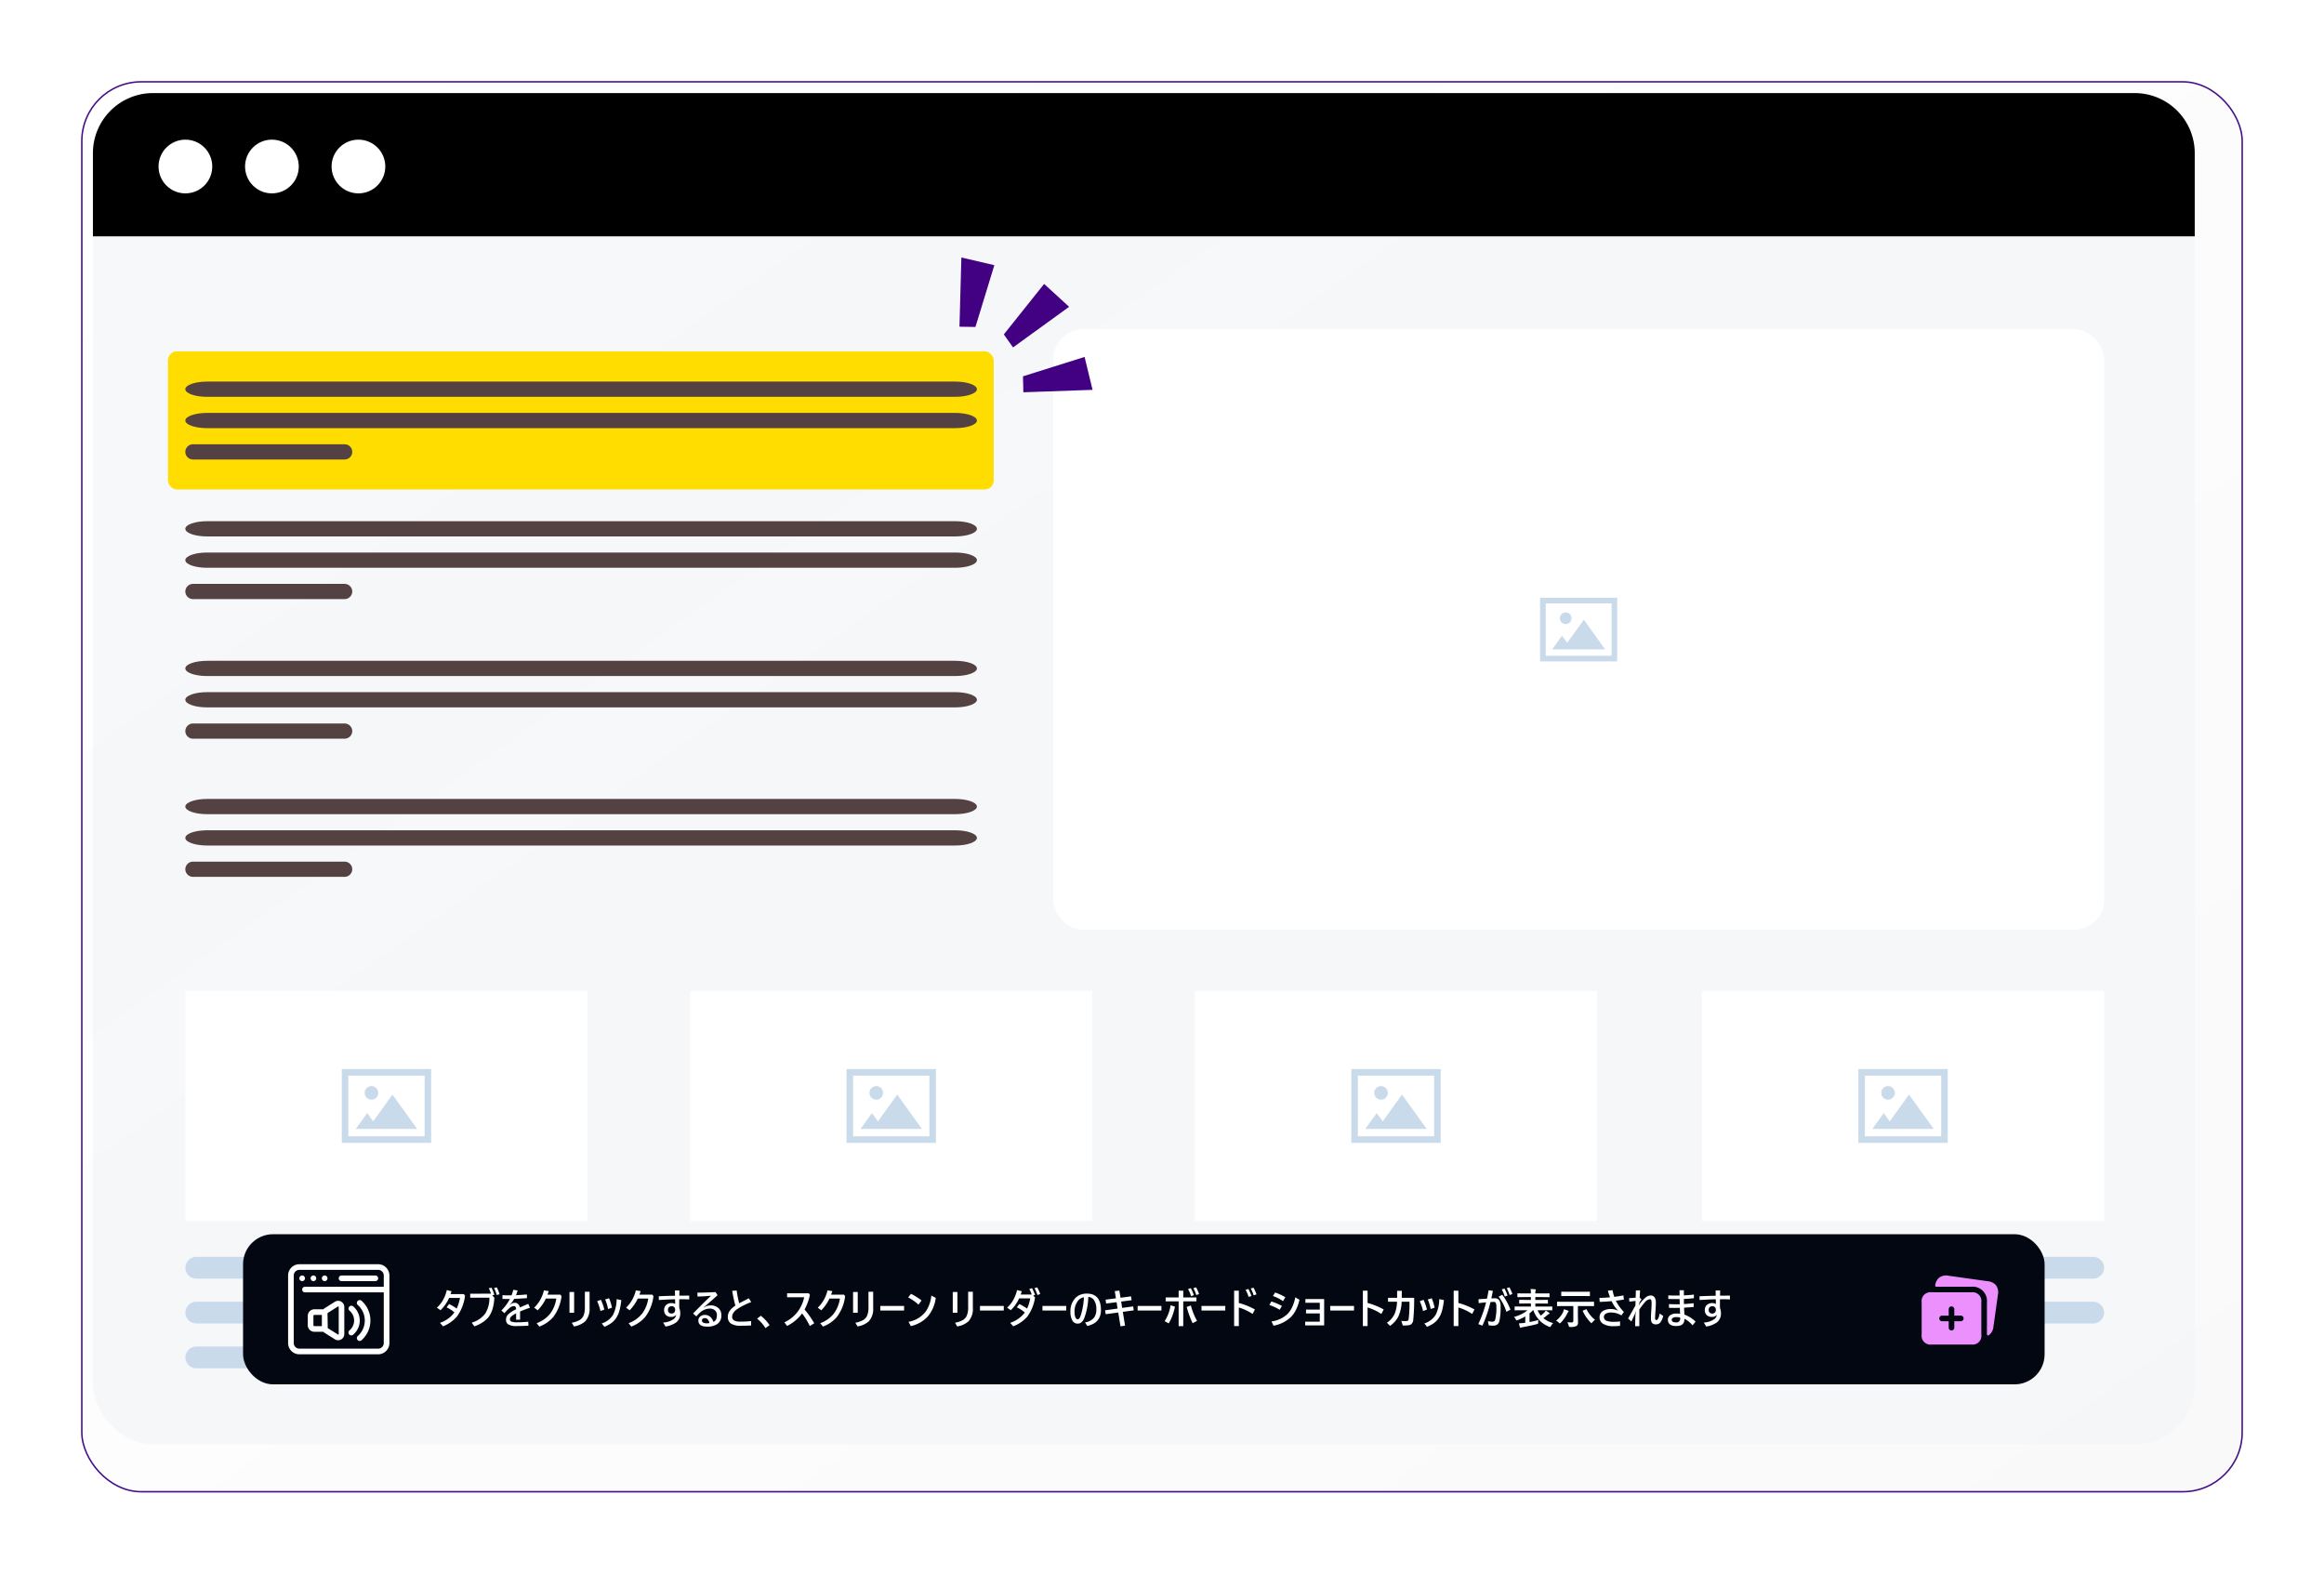 <svg xmlns="http://www.w3.org/2000/svg" xmlns:xlink="http://www.w3.org/1999/xlink" width="774" height="524" viewBox="0 0 774 524">
  <defs>
    <linearGradient id="linear-gradient" y1="0.076" x2="1" y2="1" gradientUnits="objectBoundingBox">
      <stop offset="0" stop-color="#fff" stop-opacity="0.122"/>
      <stop offset="1" stop-color="#d4d4d4" stop-opacity="0.149"/>
    </linearGradient>
    <filter id="Rectangle_18225" x="0" y="0" width="774" height="524" filterUnits="userSpaceOnUse">
      <feOffset dx="6" dy="6" input="SourceAlpha"/>
      <feGaussianBlur stdDeviation="9" result="blur"/>
      <feFlood flood-opacity="0.349"/>
      <feComposite operator="in" in2="blur"/>
      <feComposite in="SourceGraphic"/>
    </filter>
  </defs>
  <g id="Group_23308" data-name="Group 23308" transform="translate(-839.051 -409)">
    <g transform="matrix(1, 0, 0, 1, 839.05, 409)" filter="url(#Rectangle_18225)">
      <g id="Rectangle_18225-2" data-name="Rectangle 18225" transform="translate(21 21)" stroke="#440f8b" stroke-width="0.5" fill="url(#linear-gradient)">
        <rect width="720" height="470" rx="20" stroke="none"/>
        <rect x="0.25" y="0.25" width="719.5" height="469.5" rx="19.75" fill="none"/>
      </g>
    </g>
    <rect id="Rectangle_18227" data-name="Rectangle 18227" width="700" height="450" rx="20" transform="translate(870 440)" fill="#f4f5f9" opacity="0.7"/>
    <path id="Rectangle_18229" data-name="Rectangle 18229" d="M20,0H680a20,20,0,0,1,20,20V47.7a0,0,0,0,1,0,0H0a0,0,0,0,1,0,0V20A20,20,0,0,1,20,0Z" transform="translate(870 440)"/>
    <circle id="Ellipse_6882" data-name="Ellipse 6882" cx="8.945" cy="8.945" r="8.945" transform="translate(891.852 455.504)" fill="#fff"/>
    <circle id="Ellipse_6881" data-name="Ellipse 6881" cx="8.945" cy="8.945" r="8.945" transform="translate(920.668 455.504)" fill="#fff"/>
    <circle id="Ellipse_6880" data-name="Ellipse 6880" cx="8.945" cy="8.945" r="8.945" transform="translate(949.482 455.504)" fill="#fff"/>
    <rect id="Rectangle_18230" data-name="Rectangle 18230" width="350" height="200" rx="10" transform="translate(1189.818 518.645)" fill="#fff"/>
    <path id="Path_24330" data-name="Path 24330" d="M106.737,345.864l5.543-7.7,7.109,9.878H101.731l3.287-4.564,1.719,2.386Zm-.488-10.138a1.947,1.947,0,1,0,1.947,1.947,1.947,1.947,0,0,0-1.947-1.947Zm-7.6-4.893h-.941v21.206h25.694V330.833H98.654Zm22.874,1.879H99.592v17.45h21.935Z" transform="translate(1254.258 277.209)" fill="#c9daea" fill-rule="evenodd"/>
    <g id="Group_22665" data-name="Group 22665" transform="translate(900.775 629.053)">
      <path id="Path_24117" data-name="Path 24117" d="M416.36,345.555H167.226c-3.993,0-7.254,1.142-7.254,2.537h0c0,1.4,3.261,2.537,7.254,2.537H416.36c3.987,0,7.249-1.141,7.249-2.537h0C423.609,346.7,420.348,345.555,416.36,345.555Z" transform="translate(-159.972 -345.555)" fill="#544141" fill-rule="evenodd"/>
      <path id="Path_24118" data-name="Path 24118" d="M416.36,350.492H167.226c-3.993,0-7.254,1.142-7.254,2.537h0c0,1.4,3.261,2.539,7.254,2.539H416.36c3.987,0,7.249-1.141,7.249-2.539h0C423.609,351.634,420.348,350.492,416.36,350.492Z" transform="translate(-159.972 -340.056)" fill="#544141" fill-rule="evenodd"/>
      <path id="Path_24119" data-name="Path 24119" d="M212.992,355.431H162.549a2.565,2.565,0,0,0-2.577,2.534v0a2.563,2.563,0,0,0,2.577,2.534h50.443a2.561,2.561,0,0,0,2.575-2.534v0A2.563,2.563,0,0,0,212.992,355.431Z" transform="translate(-159.972 -334.555)" fill="#544141" fill-rule="evenodd"/>
    </g>
    <g id="Group_22666" data-name="Group 22666" transform="translate(900.775 582.561)">
      <path id="Path_24120" data-name="Path 24120" d="M416.36,329.711H167.226c-3.993,0-7.254,1.141-7.254,2.537h0c0,1.4,3.261,2.537,7.254,2.537H416.36c3.987,0,7.249-1.141,7.249-2.537h0C423.609,330.852,420.348,329.711,416.36,329.711Z" transform="translate(-159.972 -329.711)" fill="#544141" fill-rule="evenodd"/>
      <path id="Path_24121" data-name="Path 24121" d="M416.36,334.648H167.226c-3.993,0-7.254,1.144-7.254,2.539h0c0,1.4,3.261,2.537,7.254,2.537H416.36c3.987,0,7.249-1.139,7.249-2.537h0C423.609,335.792,420.348,334.648,416.36,334.648Z" transform="translate(-159.972 -324.212)" fill="#544141" fill-rule="evenodd"/>
      <path id="Path_24122" data-name="Path 24122" d="M212.992,339.587H162.549a2.565,2.565,0,0,0-2.577,2.534v0a2.563,2.563,0,0,0,2.577,2.535h50.443a2.561,2.561,0,0,0,2.575-2.535v0A2.563,2.563,0,0,0,212.992,339.587Z" transform="translate(-159.972 -318.711)" fill="#544141" fill-rule="evenodd"/>
    </g>
    <g id="Group_22677" data-name="Group 22677" transform="translate(900.775 675.053)">
      <path id="Path_24117-2" data-name="Path 24117" d="M416.36,345.555H167.226c-3.993,0-7.254,1.142-7.254,2.537h0c0,1.4,3.261,2.537,7.254,2.537H416.36c3.987,0,7.249-1.141,7.249-2.537h0C423.609,346.7,420.348,345.555,416.36,345.555Z" transform="translate(-159.972 -345.555)" fill="#544141" fill-rule="evenodd"/>
      <path id="Path_24118-2" data-name="Path 24118" d="M416.36,350.492H167.226c-3.993,0-7.254,1.142-7.254,2.537h0c0,1.4,3.261,2.539,7.254,2.539H416.36c3.987,0,7.249-1.141,7.249-2.539h0C423.609,351.634,420.348,350.492,416.36,350.492Z" transform="translate(-159.972 -340.056)" fill="#544141" fill-rule="evenodd"/>
      <path id="Path_24119-2" data-name="Path 24119" d="M212.992,355.431H162.549a2.565,2.565,0,0,0-2.577,2.534v0a2.563,2.563,0,0,0,2.577,2.534h50.443a2.561,2.561,0,0,0,2.575-2.534v0A2.563,2.563,0,0,0,212.992,355.431Z" transform="translate(-159.972 -334.555)" fill="#544141" fill-rule="evenodd"/>
    </g>
    <rect id="Rectangle_18231" data-name="Rectangle 18231" width="133.931" height="76.586" transform="translate(900.797 739)" fill="#fff"/>
    <rect id="Rectangle_18232" data-name="Rectangle 18232" width="133.93" height="76.586" transform="translate(1068.912 739)" fill="#fff"/>
    <rect id="Rectangle_18233" data-name="Rectangle 18233" width="133.93" height="76.586" transform="translate(1237.023 739)" fill="#fff"/>
    <rect id="Rectangle_18234" data-name="Rectangle 18234" width="133.931" height="76.586" transform="translate(1405.887 739)" fill="#fff"/>
    <g id="Group_22678" data-name="Group 22678" transform="translate(900.797 827.548)">
      <path id="Path_24105" data-name="Path 24105" d="M185.779,394.079H59.215A3.668,3.668,0,0,0,55.53,397.7v0a3.666,3.666,0,0,0,3.685,3.625H185.779a3.661,3.661,0,0,0,3.682-3.625v0A3.665,3.665,0,0,0,185.779,394.079Z" transform="translate(-55.53 -394.079)" fill="#c9daea" fill-rule="evenodd"/>
      <path id="Path_24106" data-name="Path 24106" d="M185.779,399.017H59.215a3.668,3.668,0,0,0-3.685,3.625v0a3.668,3.668,0,0,0,3.685,3.625H185.779a3.663,3.663,0,0,0,3.682-3.625v0A3.665,3.665,0,0,0,185.779,399.017Z" transform="translate(-55.53 -384.088)" fill="#c9daea" fill-rule="evenodd"/>
      <path id="Path_24107" data-name="Path 24107" d="M131.36,403.954H59.215a3.669,3.669,0,0,0-3.685,3.628h0a3.669,3.669,0,0,0,3.685,3.628H131.36a3.664,3.664,0,0,0,3.682-3.628h0A3.668,3.668,0,0,0,131.36,403.954Z" transform="translate(-55.53 -374.099)" fill="#c9daea" fill-rule="evenodd"/>
    </g>
    <g id="Group_22679" data-name="Group 22679" transform="translate(1068.908 827.548)">
      <path id="Path_24108" data-name="Path 24108" d="M238,394.079H111.436a3.668,3.668,0,0,0-3.685,3.625v0a3.664,3.664,0,0,0,3.685,3.625H238a3.662,3.662,0,0,0,3.685-3.625v0A3.666,3.666,0,0,0,238,394.079Z" transform="translate(-107.751 -394.079)" fill="#c9daea" fill-rule="evenodd"/>
      <path id="Path_24109" data-name="Path 24109" d="M238,399.017H111.436a3.668,3.668,0,0,0-3.685,3.625v0a3.666,3.666,0,0,0,3.685,3.625H238a3.664,3.664,0,0,0,3.685-3.625v0A3.666,3.666,0,0,0,238,399.017Z" transform="translate(-107.751 -384.088)" fill="#c9daea" fill-rule="evenodd"/>
      <path id="Path_24110" data-name="Path 24110" d="M183.578,403.954H111.436a3.669,3.669,0,0,0-3.685,3.628h0a3.667,3.667,0,0,0,3.685,3.628h72.142a3.665,3.665,0,0,0,3.685-3.628h0A3.669,3.669,0,0,0,183.578,403.954Z" transform="translate(-107.751 -374.099)" fill="#c9daea" fill-rule="evenodd"/>
    </g>
    <g id="Group_22680" data-name="Group 22680" transform="translate(1237.021 827.548)">
      <path id="Path_24108-2" data-name="Path 24108" d="M238,394.079H111.436a3.668,3.668,0,0,0-3.685,3.625v0a3.664,3.664,0,0,0,3.685,3.625H238a3.662,3.662,0,0,0,3.685-3.625v0A3.666,3.666,0,0,0,238,394.079Z" transform="translate(-107.751 -394.079)" fill="#c9daea" fill-rule="evenodd"/>
      <path id="Path_24109-2" data-name="Path 24109" d="M238,399.017H111.436a3.668,3.668,0,0,0-3.685,3.625v0a3.666,3.666,0,0,0,3.685,3.625H238a3.664,3.664,0,0,0,3.685-3.625v0A3.666,3.666,0,0,0,238,399.017Z" transform="translate(-107.751 -384.088)" fill="#c9daea" fill-rule="evenodd"/>
      <path id="Path_24110-2" data-name="Path 24110" d="M183.578,403.954H111.436a3.669,3.669,0,0,0-3.685,3.628h0a3.667,3.667,0,0,0,3.685,3.628h72.142a3.665,3.665,0,0,0,3.685-3.628h0A3.669,3.669,0,0,0,183.578,403.954Z" transform="translate(-107.751 -374.099)" fill="#c9daea" fill-rule="evenodd"/>
    </g>
    <g id="Group_22681" data-name="Group 22681" transform="translate(1405.887 827.548)">
      <path id="Path_24111" data-name="Path 24111" d="M290.221,394.079H163.657a3.666,3.666,0,0,0-3.685,3.625v0a3.664,3.664,0,0,0,3.685,3.625H290.221a3.661,3.661,0,0,0,3.682-3.625v0A3.663,3.663,0,0,0,290.221,394.079Z" transform="translate(-159.972 -394.079)" fill="#c9daea" fill-rule="evenodd"/>
      <path id="Path_24112" data-name="Path 24112" d="M290.221,399.017H163.657a3.666,3.666,0,0,0-3.685,3.625v0a3.666,3.666,0,0,0,3.685,3.625H290.221a3.663,3.663,0,0,0,3.682-3.625v0A3.663,3.663,0,0,0,290.221,399.017Z" transform="translate(-159.972 -384.088)" fill="#c9daea" fill-rule="evenodd"/>
      <path id="Path_24113" data-name="Path 24113" d="M235.8,403.954H163.657a3.669,3.669,0,0,0-3.685,3.628h0a3.667,3.667,0,0,0,3.685,3.628H235.8a3.664,3.664,0,0,0,3.682-3.628h0A3.668,3.668,0,0,0,235.8,403.954Z" transform="translate(-159.972 -374.099)" fill="#c9daea" fill-rule="evenodd"/>
    </g>
    <path id="Path_24331" data-name="Path 24331" d="M83.209,390.807l6.421-8.922,8.235,11.443H77.411l3.806-5.288,1.992,2.766Zm-.565-11.745A2.257,2.257,0,1,0,84.9,381.32a2.258,2.258,0,0,0-2.255-2.258Zm-8.8-5.669H72.758v24.57h29.764v-24.57H73.846Zm26.5,2.174H74.932v20.217h25.414Z" transform="translate(880.123 391.615)" fill="#c9daea" fill-rule="evenodd"/>
    <path id="Path_24332" data-name="Path 24332" d="M135.433,390.807l6.421-8.922,8.235,11.443H129.634l3.806-5.288,1.992,2.766Zm-.565-11.745a2.257,2.257,0,1,0,2.258,2.258,2.258,2.258,0,0,0-2.258-2.258Zm-8.8-5.669h-1.091v24.57h29.767v-24.57H126.069Zm26.5,2.174H127.158v20.217h25.411Z" transform="translate(996.014 391.615)" fill="#c9daea" fill-rule="evenodd"/>
    <path id="Path_24333" data-name="Path 24333" d="M135.433,390.807l6.421-8.922,8.235,11.443H129.634l3.806-5.288,1.992,2.766Zm-.565-11.745a2.257,2.257,0,1,0,2.258,2.258,2.258,2.258,0,0,0-2.258-2.258Zm-8.8-5.669h-1.091v24.57h29.767v-24.57H126.069Zm26.5,2.174H127.158v20.217h25.411Z" transform="translate(1164.125 391.615)" fill="#c9daea" fill-rule="evenodd"/>
    <path id="Path_24334" data-name="Path 24334" d="M187.651,390.807l6.421-8.922,8.235,11.443H181.853l3.806-5.288,1.992,2.766Zm-.565-11.745a2.257,2.257,0,1,0,2.255,2.258,2.258,2.258,0,0,0-2.255-2.258Zm-8.8-5.669H177.2v24.57h29.764v-24.57H178.288Zm26.5,2.174H179.377v20.217h25.411Z" transform="translate(1280.77 391.615)" fill="#c9daea" fill-rule="evenodd"/>
    <rect id="Rectangle_18235" data-name="Rectangle 18235" width="275" height="46" rx="3" transform="translate(895 526)" fill="#fd0"/>
    <g id="Group_22667" data-name="Group 22667" transform="translate(900.775 536.069)">
      <path id="Path_24123" data-name="Path 24123" d="M416.36,313.867H167.226c-3.993,0-7.254,1.141-7.254,2.537h0c0,1.4,3.261,2.539,7.254,2.539H416.36c3.987,0,7.249-1.142,7.249-2.539h0C423.609,315.008,420.348,313.867,416.36,313.867Z" transform="translate(-159.972 -313.867)" fill="#544141" fill-rule="evenodd"/>
      <path id="Path_24124" data-name="Path 24124" d="M416.36,318.8H167.226c-3.993,0-7.254,1.142-7.254,2.537h0c0,1.4,3.261,2.537,7.254,2.537H416.36c3.987,0,7.249-1.141,7.249-2.537h0C423.609,319.947,420.348,318.8,416.36,318.8Z" transform="translate(-159.972 -308.367)" fill="#544141" fill-rule="evenodd"/>
      <path id="Path_24125" data-name="Path 24125" d="M212.992,323.742H162.549a2.566,2.566,0,0,0-2.577,2.537h0a2.564,2.564,0,0,0,2.577,2.539h50.443a2.564,2.564,0,0,0,2.575-2.539h0A2.565,2.565,0,0,0,212.992,323.742Z" transform="translate(-159.972 -302.868)" fill="#544141" fill-rule="evenodd"/>
    </g>
    <path id="Path_113" data-name="Path 113" d="M23.544,10.819,3.181,0,0,10.819l21,4.666Z" transform="translate(1205.68 537.229) rotate(150)" fill="#420083" fill-rule="evenodd"/>
    <path id="Path_114" data-name="Path 114" d="M22.935,0,0,2.38,3.4,13.134,23.427,5.29Z" transform="translate(1196.305 513.227) rotate(150)" fill="#420083" fill-rule="evenodd"/>
    <path id="Path_115" data-name="Path 115" d="M20.3,2.734,8.225,22.379,0,14.664,15.739,0Z" transform="translate(1177.547 510.012) rotate(150)" fill="#420083" fill-rule="evenodd"/>
    <rect id="Rectangle_19375" data-name="Rectangle 19375" width="600" height="50" rx="10" transform="translate(920 820)" fill="#020711"/>
    <g id="icn-screen-reader" transform="translate(935.002 829.999)">
      <path id="Path_24766" data-name="Path 24766" d="M5.873,4.937A.937.937,0,1,1,4.936,4h0a.937.937,0,0,1,.937.937Z" transform="translate(-0.252 -0.252)" fill="#fff"/>
      <path id="Path_24767" data-name="Path 24767" d="M9.874,4.937A.937.937,0,1,1,8.937,4h0a.937.937,0,0,1,.937.937Z" transform="translate(-0.503 -0.252)" fill="#fff"/>
      <path id="Path_24768" data-name="Path 24768" d="M13.873,4.937A.937.937,0,1,1,12.936,4h0a.937.937,0,0,1,.937.937Z" transform="translate(-0.755 -0.252)" fill="#fff"/>
      <path id="Path_24769" data-name="Path 24769" d="M29.986,0H3.749A3.751,3.751,0,0,0,0,3.751H0v22.49a3.751,3.751,0,0,0,3.751,3.751H29.988a3.752,3.752,0,0,0,3.752-3.751h0V3.747A3.751,3.751,0,0,0,29.988,0h0Zm0,28.112H3.749a1.878,1.878,0,0,1-1.873-1.873V3.747A1.879,1.879,0,0,1,3.749,1.874H29.988a1.879,1.879,0,0,1,1.873,1.873V7.5H5.622a.937.937,0,0,0,0,1.874H31.861V26.241a1.879,1.879,0,0,1-1.873,1.873h0Z" fill="#fff"/>
      <path id="Path_24770" data-name="Path 24770" d="M18.937,5.874H30.182a.937.937,0,1,0,0-1.874H18.937a.937.937,0,1,0,0,1.874Z" transform="translate(-1.132 -0.252)" fill="#fff"/>
      <path id="Path_24771" data-name="Path 24771" d="M18.187,13.3a2.074,2.074,0,0,0-2.119-.014l.009-.006-3.317,2.09a1.866,1.866,0,0,0-.55.452l0,0H9.174a2.187,2.187,0,0,0-2.186,2.159v3.168a2.187,2.187,0,0,0,2.186,2.16h3.033a1.782,1.782,0,0,0,.479.409l.008,0,3.43,2.16a2.01,2.01,0,0,0,.963.244h.01a2.084,2.084,0,0,0,1.078-.305l-.009.006a2.048,2.048,0,0,0,.993-1.751V15.052a2.045,2.045,0,0,0-.985-1.747l-.009,0ZM8.873,21.143V17.977a.314.314,0,0,1,.313-.291h2.5v3.751h-2.5a.313.313,0,0,1-.313-.3h0Zm8.434,2.925a.169.169,0,0,1-.083.141h0a.281.281,0,0,1-.141.037h0l-3.373-2.118-.066-.047-.084-4.919.028-.084,3.43-2.184a.341.341,0,0,1,.1-.028h0a.22.22,0,0,1,.1.029h0a.152.152,0,0,1,.084.136v0h0v9.034Z" transform="translate(-0.44 -0.818)" fill="#fff"/>
      <path id="Path_24772" data-name="Path 24772" d="M26.005,12.983a.937.937,0,0,0-1.251,1.4h0a6.888,6.888,0,0,1,.007,10.311l-.007.007a.935.935,0,0,0-.074,1.322h0a.948.948,0,0,0,.7.319h.009A.906.906,0,0,0,26,26.1h0a8.776,8.776,0,0,0,.009-13.121L26,12.974Z" transform="translate(-1.537 -0.802)" fill="#fff"/>
      <path id="Path_24773" data-name="Path 24773" d="M23,14.948a.938.938,0,0,0-1.2,1.441h0a4.271,4.271,0,0,1,0,6.563l-.007.006a.945.945,0,0,0-.12,1.323v0a.926.926,0,0,0,.719.341h0a.976.976,0,0,0,.6-.217l0,0a6.151,6.151,0,0,0,.019-9.448L23,14.951Z" transform="translate(-1.35 -0.927)" fill="#fff"/>
    </g>
    <g id="image-gallery-plus" transform="translate(1477.049 831.257)">
      <path id="Path_24774" data-name="Path 24774" d="M27.405,8.849,25.915,19.507a3.9,3.9,0,0,1-1.561,2.872.386.386,0,0,1-.606-.3V11.4A4.756,4.756,0,0,0,18.57,6.231H6.879c-.373,0-.381-.335-.355-.484A3.893,3.893,0,0,1,7.9,3.156a3.975,3.975,0,0,1,3.033-.588L24.057,4.407a3.989,3.989,0,0,1,2.761,1.409,3.964,3.964,0,0,1,.588,3.033ZM21.88,11.4V22.171a2.929,2.929,0,0,1-3.31,3.313H5.319a2.928,2.928,0,0,1-3.313-3.313V11.4a2.928,2.928,0,0,1,3.313-3.31H18.57a2.929,2.929,0,0,1,3.31,3.31Zm-5.9,5.385a.932.932,0,0,0-.932-.932H12.875V13.684a.932.932,0,0,0-1.863,0v2.174H8.838a.932.932,0,1,0,0,1.863h2.174v2.174a.932.932,0,0,0,1.863,0V17.721h2.174a.932.932,0,0,0,.932-.932Z" fill="#ec90fe"/>
    </g>
    <path id="Path_25772" data-name="Path 25772" d="M-209.6-3.965a12.1,12.1,0,0,0-2.618-1.688l.841-1.094a16.8,16.8,0,0,1,2.536,1.5,14.69,14.69,0,0,0,1.087-3.527h-3.637A12.316,12.316,0,0,1-214.235-4.7l-1.217-.827a10.312,10.312,0,0,0,2.126-2.714A11.409,11.409,0,0,0-212.15-11.4l1.572.39q-.2.643-.308.957h4.4l.417.5a15.024,15.024,0,0,1-2.639,6.9,11.727,11.727,0,0,1-4.7,3.322l-1.019-1.162A9.692,9.692,0,0,0-209.6-3.965Zm12.168-6.228a10.06,10.06,0,0,0-.731-1.8l.923-.2a15.431,15.431,0,0,1,.93,2.365l-.677.185.69.8q-.26,4.382-2.051,6.576A10.491,10.491,0,0,1-202.976.67l-.868-1.23a8.5,8.5,0,0,0,4.532-3.062,9.79,9.79,0,0,0,1.36-5.236h-6.4v-1.333Zm1.032-1.887.909-.212a13.892,13.892,0,0,1,.916,2.27l-.943.267A12.619,12.619,0,0,0-196.4-12.079Zm7.294,2.393q1.989-.089,3.623-.253l.055,1.217q-2.434.178-4.279.253A9.051,9.051,0,0,1-190.8-6.877l-.321.308.041.062.349-.253a2.065,2.065,0,0,1,1.2-.4,1.611,1.611,0,0,1,1.169.451,2.032,2.032,0,0,1,.554,1.107q.567-.26,2.8-1.217l.547,1.313q-1.873.622-3.281,1.244v2.721h-1.312v-2.1a7.386,7.386,0,0,0-1.7,1.121,1.188,1.188,0,0,0-.376.834.79.79,0,0,0,.533.8,5.813,5.813,0,0,0,1.955.226q1.579,0,3.63-.2l.068,1.306q-1.88.137-3.862.137a5.066,5.066,0,0,1-3.008-.636,1.841,1.841,0,0,1-.608-1.531,2.406,2.406,0,0,1,.738-1.736,9.862,9.862,0,0,1,2.611-1.668,1.573,1.573,0,0,0-.232-.9.652.652,0,0,0-.513-.185,2.558,2.558,0,0,0-1.545.738,14.038,14.038,0,0,0-1.572,1.641l-1.039-.9a15.4,15.4,0,0,0,2.844-3.849q-.4.014-1.107.014-.451,0-1.374-.027v-1.23q.882.041,1.559.041.964,0,1.483-.014a17.027,17.027,0,0,0,.574-1.832l1.442.232Q-188.791-10.452-189.106-9.687Zm9.96,1.107a14.258,14.258,0,0,1-2.728,3.917l-1.176-.868A11.636,11.636,0,0,0-179.8-11.3l1.613.253q-.328.943-.424,1.176h4.313l.362.506a14.121,14.121,0,0,1-2.83,7.034,11.484,11.484,0,0,1-4.546,3.09l-.909-1.135a10.14,10.14,0,0,0,4.587-3.274,11.1,11.1,0,0,0,1.962-4.929Zm9.413-2.174v6.9h-1.552v-6.9ZM-170.526-.52a8.421,8.421,0,0,0,2.543-.854,3.249,3.249,0,0,0,1.395-1.565,6.993,6.993,0,0,0,.431-2.714v-5.182h1.565v5.3A6.165,6.165,0,0,1-166.035-1,7.374,7.374,0,0,1-169.788.711Zm8.449-7.178,1.258-.451A17.9,17.9,0,0,1-159.67-4.9l-1.3.479A16.785,16.785,0,0,0-162.077-7.7Zm2.673-.574,1.306-.4a16.979,16.979,0,0,1,.964,3.138l-1.306.451A14.817,14.817,0,0,0-159.4-8.271ZM-160.552-.28a6.914,6.914,0,0,0,3.78-2.871,11.907,11.907,0,0,0,1.189-5.223l1.559.308a22.871,22.871,0,0,1-.595,3.411,8.666,8.666,0,0,1-.923,2.235,6.876,6.876,0,0,1-1.764,1.982A10.79,10.79,0,0,1-159.643.827Zm12.024-8.3a14.258,14.258,0,0,1-2.728,3.917l-1.176-.868a11.636,11.636,0,0,0,3.247-5.77l1.613.253q-.328.943-.424,1.176h4.313l.362.506a14.121,14.121,0,0,1-2.83,7.034,11.484,11.484,0,0,1-4.546,3.09L-151.6-.376a10.14,10.14,0,0,0,4.587-3.274,11.1,11.1,0,0,0,1.962-4.929Zm13.809.232q-.014,1.06-.014,1.682,0,.7.014,1.23a4.363,4.363,0,0,1,.321,1.75,3.658,3.658,0,0,1-1.4,3.09,8.457,8.457,0,0,1-3.493,1.34l-.813-1.333a6.549,6.549,0,0,0,3.541-1.169,2.115,2.115,0,0,0,.8-1.381,2.07,2.07,0,0,1-1.641.677,2.378,2.378,0,0,1-1.791-.656,2.225,2.225,0,0,1-.574-1.613,2.184,2.184,0,0,1,.807-1.812,2.649,2.649,0,0,1,1.688-.526,2.739,2.739,0,0,1,1.189.28l-.027-1.545q-2.6.062-5.407.253l-.014-1.258q2.673-.123,5.387-.171l-.014-1.764h1.49q0,.506-.034,1.736,1.121-.014,3.295-.014v1.265Q-132.518-8.347-134.719-8.347Zm-2.618,2.338a1.074,1.074,0,0,0-.841.342,1.257,1.257,0,0,0-.308.9,1.135,1.135,0,0,0,.362.9,1.161,1.161,0,0,0,.813.28,1.186,1.186,0,0,0,.937-.362,1.2,1.2,0,0,0,.273-.827A1.088,1.088,0,0,0-137.337-6.009Zm8.654-4.532q2.5,0,6.022-.185l.7,1.025q-1.531,1.395-4.061,3.6l-.533.438.068.055.663-.383a4.021,4.021,0,0,1,1.47-.294,3.747,3.747,0,0,1,2.782.991,3.1,3.1,0,0,1,.868,2.29A3.341,3.341,0,0,1-122.08-.075a5.811,5.811,0,0,1-3.384.848q-2.9,0-2.9-2.044a1.683,1.683,0,0,1,.684-1.367,2.322,2.322,0,0,1,1.483-.485,2.666,2.666,0,0,1,1.839.677,3.634,3.634,0,0,1,1,1.634q1.162-.444,1.162-2.208a2.067,2.067,0,0,0-.738-1.709,2.493,2.493,0,0,0-1.613-.506,4.891,4.891,0,0,0-3.233,1.319,10.473,10.473,0,0,0-1.258,1.285l-1.08-.964q3.794-3.876,5.975-5.913-2.358.226-4.5.253Zm3.992,10.124a2.311,2.311,0,0,0-.615-1.292,1.264,1.264,0,0,0-.889-.349,1.1,1.1,0,0,0-.725.232.647.647,0,0,0-.253.526q0,.978,1.641.978A4.862,4.862,0,0,0-124.691-.417ZM-114.758-7q.26-.144,3.22-1.668l.772,1.278A22.721,22.721,0,0,0-115.5-5.011,4.267,4.267,0,0,0-116.761-3.7a2.313,2.313,0,0,0-.349,1.176,1.351,1.351,0,0,0,.7,1.271,4.3,4.3,0,0,0,2.023.369,33.83,33.83,0,0,0,3.6-.185V.39q-1.7.089-3.35.089a5.87,5.87,0,0,1-3.459-.772,2.649,2.649,0,0,1-.95-2.27q0-2.01,2.509-3.664a48.835,48.835,0,0,1-1.053-4.915l1.483-.116A33.2,33.2,0,0,0-114.758-7Zm7.191,4.156A13.272,13.272,0,0,1-104.655.28l-1.367.991A11.77,11.77,0,0,0-108.8-1.873Zm14.581-2.085a32.555,32.555,0,0,1,3.22,4.58l-1.47.923a25.4,25.4,0,0,0-2.577-4.2,13.731,13.731,0,0,1-5,4.17l-.9-1.2A11.514,11.514,0,0,0-95.119-4.43a12.064,12.064,0,0,0,2-4.573H-98.81v-1.326H-91.6l.39.526A17.847,17.847,0,0,1-92.986-4.929Zm8.292-3.65a14.258,14.258,0,0,1-2.728,3.917L-88.6-5.53A11.637,11.637,0,0,0-85.35-11.3l1.613.253q-.328.943-.424,1.176h4.313l.362.506a14.121,14.121,0,0,1-2.83,7.034A11.484,11.484,0,0,1-86.861.759L-87.77-.376A10.14,10.14,0,0,0-83.183-3.65a11.1,11.1,0,0,0,1.962-4.929Zm9.413-2.174v6.9h-1.552v-6.9ZM-76.074-.52a8.421,8.421,0,0,0,2.543-.854,3.25,3.25,0,0,0,1.395-1.565,6.993,6.993,0,0,0,.431-2.714v-5.182h1.565v5.3A6.166,6.166,0,0,1-71.582-1,7.374,7.374,0,0,1-75.335.711Zm8.306-5.6h7.923v1.524h-7.923Zm10.227-4.033a22.622,22.622,0,0,1,3.514,2.215l-1.019,1.4a16.609,16.609,0,0,0-3.432-2.413Zm6.774.6,1.47.759a11.955,11.955,0,0,1-2.611,6.139A10.919,10.919,0,0,1-57.6.6l-.759-1.429a9.175,9.175,0,0,0,5.749-3.459A11.4,11.4,0,0,0-50.767-9.55Zm8.682-1.2v6.9h-1.552v-6.9ZM-42.878-.52a8.421,8.421,0,0,0,2.543-.854,3.249,3.249,0,0,0,1.395-1.565,6.993,6.993,0,0,0,.431-2.714v-5.182h1.565v5.3A6.166,6.166,0,0,1-38.387-1,7.374,7.374,0,0,1-42.14.711Zm8.306-5.6h7.923v1.524h-7.923Zm17.254-3.794a12.762,12.762,0,0,0-.827-1.846l.909-.267a16.2,16.2,0,0,1,1.012,2.249l-.6.212.588.643a14.21,14.21,0,0,1-2.625,6.433A12.081,12.081,0,0,1-23.492.67L-24.51-.492a10.046,10.046,0,0,0,4.867-3.425A11.283,11.283,0,0,0-22.3-5.653l.841-1.094a17.34,17.34,0,0,1,2.577,1.524,13.447,13.447,0,0,0,1.046-3.418H-21.53A12.231,12.231,0,0,1-24.319-4.7l-1.217-.827A10.312,10.312,0,0,0-23.41-8.244,11.409,11.409,0,0,0-22.234-11.4l1.572.39q-.205.677-.349,1.094Zm.909-2.112.9-.28a13.374,13.374,0,0,1,1,2.222l-.923.342A12.917,12.917,0,0,0-16.41-12.024Zm2.646,5.906h7.923v1.524h-7.923ZM1.5-9.1A21.182,21.182,0,0,1,.133-2,3.338,3.338,0,0,1-.919-.554a2.025,2.025,0,0,1-1.162.328A1.971,1.971,0,0,1-3.845-1.354a5.611,5.611,0,0,1-.6-2.8A6.326,6.326,0,0,1-2.854-8.682,4.666,4.666,0,0,1-1.077-9.864,5.519,5.519,0,0,1,.94-10.233q4.778,0,4.778,5.489,0,4.286-4.566,5.3L.427-.629A4.708,4.708,0,0,0,3.462-2.27,4.468,4.468,0,0,0,4.18-4.942a5.063,5.063,0,0,0-.9-3.281A2.376,2.376,0,0,0,1.5-9.1ZM.044-9A3.1,3.1,0,0,0-2.041-7.67,5.659,5.659,0,0,0-3.073-4.1a4.153,4.153,0,0,0,.349,1.914q.267.506.656.506a.709.709,0,0,0,.54-.226,2.171,2.171,0,0,0,.4-.738A18.176,18.176,0,0,0-.318-5.77,22.646,22.646,0,0,0,.044-9ZM11.481-3.931l-4.17.567L7.1-4.662l4.156-.574L10.92-7.362l-3.473.444L7.256-8.2l3.452-.451-.39-2.406,1.524-.164.4,2.379,3.5-.465.178,1.285-3.473.451.335,2.112,3.671-.5.185,1.313-3.644.506L13.75.465,12.226.67Zm6.453-2.187h7.923v1.524H17.934Zm15.2-2.83h4.382v1.306H33.13V.615H31.592V-7.643H27.265V-8.948h4.327v-2.235H33.13Zm1.6-2.81.909-.267A13.435,13.435,0,0,1,36.658-9.7l-.937.321A11.762,11.762,0,0,0,34.73-11.758ZM30.375-5.879a22.189,22.189,0,0,1-.93,3.206A15.7,15.7,0,0,1,28.291-.308l-1.36-.731A13.665,13.665,0,0,0,28.919-6.33Zm3.9.109,1.388-.506A22.733,22.733,0,0,0,37.71-1.135l-1.456.772A30.728,30.728,0,0,1,34.279-5.77Zm2.229-6.255.9-.28a13.732,13.732,0,0,1,.991,2.222l-.923.342A13.283,13.283,0,0,0,36.507-12.024ZM39.2-6.118h7.923v1.524H39.2ZM51.635-7.1A22.593,22.593,0,0,1,57-4.929l-.786,1.483A17.035,17.035,0,0,0,51.635-5.6V.6H50.07V-11.2h1.565Zm2.256-4.4.923-.253A13.077,13.077,0,0,1,55.839-9.42l-.95.308A11.515,11.515,0,0,0,53.891-11.491Zm1.723-.424.909-.267a14.055,14.055,0,0,1,1,2.229l-.943.321A12.6,12.6,0,0,0,55.614-11.915ZM61.8-6.439,62.47-7.6a19.74,19.74,0,0,1,3.514,1.483l-.738,1.285A16.489,16.489,0,0,0,61.8-6.439ZM62.99-9.42l.745-1.162A16.9,16.9,0,0,1,67.132-9l-.793,1.292A12.425,12.425,0,0,0,62.99-9.42Zm7.451.444,1.395.8a14.274,14.274,0,0,1-1.142,3.3,8.943,8.943,0,0,1-1.559,2.3A11.276,11.276,0,0,1,63.2.465L62.511-.95a9.624,9.624,0,0,0,5.435-2.577,8.683,8.683,0,0,0,1.586-2.461A13.583,13.583,0,0,0,70.441-8.976ZM78.6-4.888v-2.27H73.811V-8.415h6.248V.376H73.743V-.882H78.6V-3.623H74.009V-4.888Zm3.479-1.23h7.923v1.524H82.082ZM94.517-7.1a22.593,22.593,0,0,1,5.366,2.167L99.1-3.445A17.035,17.035,0,0,0,94.517-5.6V.6H92.952V-11.2h1.565ZM105.9-8.818h4.129a64.17,64.17,0,0,1-.294,7.226A2.164,2.164,0,0,1,109,.027a2.284,2.284,0,0,1-.919.294A14.657,14.657,0,0,1,106.247.4l-.492-1.524q.622.055,1.039.055a5.645,5.645,0,0,0,.923-.055.446.446,0,0,0,.342-.226,2.273,2.273,0,0,0,.178-.7,46.408,46.408,0,0,0,.239-5.476h-2.618A12.5,12.5,0,0,1,104.7-2.454,8.75,8.75,0,0,1,102,.52L100.956-.52A7.108,7.108,0,0,0,103.6-3.644a11.947,11.947,0,0,0,.725-3.876h-3v-1.3h3.028v-2.338h1.565Q105.913-9.475,105.9-8.818Zm6,1.121,1.258-.451A17.9,17.9,0,0,1,114.3-4.9l-1.3.479A16.785,16.785,0,0,0,111.894-7.7Zm2.673-.574,1.306-.4a16.979,16.979,0,0,1,.964,3.138l-1.306.451A14.816,14.816,0,0,0,114.567-8.271ZM113.418-.28a6.914,6.914,0,0,0,3.78-2.871,11.907,11.907,0,0,0,1.189-5.223l1.559.308a22.873,22.873,0,0,1-.595,3.411,8.667,8.667,0,0,1-.923,2.235,6.875,6.875,0,0,1-1.764,1.982A10.79,10.79,0,0,1,114.328.827ZM124.759-7.1a22.593,22.593,0,0,1,5.366,2.167l-.786,1.483a17.035,17.035,0,0,0-4.58-2.153V.6h-1.565V-11.2h1.565Zm10.965-1.531q.868-.027,1.121-.027a1.743,1.743,0,0,1,1.47.608,3.419,3.419,0,0,1,.5,2.071,20.109,20.109,0,0,1-.4,4.908A2.054,2.054,0,0,1,137.672.1a2.2,2.2,0,0,1-1.306.349,9.27,9.27,0,0,1-1.483-.116l-.28-1.388a7.948,7.948,0,0,0,1.271.185A1.666,1.666,0,0,0,136.667-1,.847.847,0,0,0,137-1.483a15.244,15.244,0,0,0,.41-4.313,2.858,2.858,0,0,0-.226-1.381.6.6,0,0,0-.547-.273q-.52,0-1.189.048A42.943,42.943,0,0,1,132.757.451l-1.36-.52a39.4,39.4,0,0,0,2.591-7.239q-1.162.109-2.468.253l-.055-1.306q1.935-.109,2.816-.164.335-1.49.533-2.8l1.442.185Q135.936-9.516,135.724-8.627Zm3.486-2.994.909-.267a13.755,13.755,0,0,1,1.019,2.324l-.937.321A11.986,11.986,0,0,0,139.21-11.621Zm1.647-.4.9-.28a13.732,13.732,0,0,1,.991,2.222l-.923.342A12.918,12.918,0,0,0,140.858-12.024Zm-2.7,2.823,1.217-.629a20.194,20.194,0,0,1,2.734,4.956l-1.36.718A16.061,16.061,0,0,0,138.158-9.2Zm7.226,4.525-1.75.027q-.137,0-.137-.15v-.984q0-.15.137-.15l1.75.027h3.527V-6.932h-1.818l-1.914.027a.249.249,0,0,1-.15-.027.235.235,0,0,1-.021-.123V-8q0-.109.027-.13a.324.324,0,0,1,.144-.021l1.914.027h1.818v-.937h-2.447l-1.873.027a.249.249,0,0,1-.15-.027.235.235,0,0,1-.021-.123v-.971q0-.109.027-.13a.324.324,0,0,1,.144-.021l1.873.027h2.447v-.137a6.664,6.664,0,0,0-.109-1.333q.9.027,1.538.1.212.021.212.144a.972.972,0,0,1-.068.308,1.893,1.893,0,0,0-.1.772v.15h2.687l1.887-.027a.216.216,0,0,1,.137.027.235.235,0,0,1,.021.123v.971q0,.109-.027.13a.255.255,0,0,1-.13.021l-1.887-.027h-2.687v.937h2.1l1.928-.027q.116,0,.137.027a.235.235,0,0,1,.021.123v.943q0,.109-.027.13a.255.255,0,0,1-.13.021l-1.928-.027h-2.1v1.025h3.76l1.75-.027q.109,0,.13.027a.307.307,0,0,1,.014.123V-4.8a.232.232,0,0,1-.021.13.214.214,0,0,1-.123.021l-1.75-.027h-3.008a6.842,6.842,0,0,0,1.08,1.764,8.868,8.868,0,0,0,1.217-1.08,2.383,2.383,0,0,0,.431-.588,8.354,8.354,0,0,1,1.107.745.292.292,0,0,1,.144.212q0,.144-.185.205a1.3,1.3,0,0,0-.458.28,16.2,16.2,0,0,1-1.4,1.094A8.024,8.024,0,0,0,156.334-.4a3.779,3.779,0,0,0-.745.978Q155.425.9,155.3.9a2.294,2.294,0,0,1-.335-.1,8.874,8.874,0,0,1-5.223-5.476h-.164a12.71,12.71,0,0,1-1.121,1.053V-.745Q149.8-1,151.406-1.429a4.223,4.223,0,0,0-.068.827q-.014.342-.082.4a.953.953,0,0,1-.369.144q-2.2.574-4.648.991a1.47,1.47,0,0,0-.533.144.409.409,0,0,1-.219.082.227.227,0,0,1-.226-.2,11.181,11.181,0,0,1-.335-1.271q.861-.048,1.661-.144l.451-.055V-2.632a15.111,15.111,0,0,1-2.55,1.237,1.184,1.184,0,0,1-.321.082q-.13,0-.308-.349a3.188,3.188,0,0,0-.588-.786,12.714,12.714,0,0,0,2.6-.991,8.9,8.9,0,0,0,1.894-1.237Zm14.157-1.4-1.764.027a.216.216,0,0,1-.137-.027.235.235,0,0,1-.021-.123V-7.369q0-.109.034-.13a.214.214,0,0,1,.123-.021l1.764.027h8.483l1.764-.027q.109,0,.13.027a.235.235,0,0,1,.021.123V-6.2q0,.109-.027.13a.235.235,0,0,1-.123.021l-1.764-.027h-3.459v3.418l.041,1.941a2.145,2.145,0,0,1-.109.779,1.085,1.085,0,0,1-.335.451,3.879,3.879,0,0,1-2.133.369h-.144q-.219,0-.28-.1a1.212,1.212,0,0,1-.116-.355A4.9,4.9,0,0,0,161.065-.7a12.119,12.119,0,0,0,1.347.089q.629,0,.629-.52V-6.077Zm1.565-3.343-1.935.027q-.109,0-.13-.027a.235.235,0,0,1-.021-.123v-1.169q0-.109.027-.13a.235.235,0,0,1,.123-.021l1.935.027h5.373l1.935-.027a.216.216,0,0,1,.137.027.235.235,0,0,1,.021.123v1.169q0,.109-.034.13a.214.214,0,0,1-.123.021l-1.935-.027Zm-3.808,8.2A7.764,7.764,0,0,0,159.54-3.89a3.735,3.735,0,0,0,.362-1.121,11.034,11.034,0,0,1,1.354.458q.212.1.212.239,0,.1-.171.267a2.711,2.711,0,0,0-.321.547,11.816,11.816,0,0,1-2.1,2.953q-.219.226-.335.226t-.349-.239A4.15,4.15,0,0,0,157.3-1.217Zm12.961-.28a5.444,5.444,0,0,0-.868.827q-.239.28-.314.28-.1,0-.3-.226a13.65,13.65,0,0,1-2.57-3.739.265.265,0,0,1-.027-.1q0-.068.178-.15l.868-.362a.377.377,0,0,1,.15-.055q.055,0,.116.123A10.036,10.036,0,0,0,170.259-1.5ZM175.8-7.711q-1.859.185-3.979.246l-.082-1.326q1.682-.021,3.527-.2-.383-1-.711-2.194l1.538-.185a15.272,15.272,0,0,0,.588,2.229q1.593-.2,3.049-.479l.144,1.388q-1.374.219-2.673.376a14.661,14.661,0,0,0,2.673,3.726l-.813,1.176a6.538,6.538,0,0,0-3.473-.964,3.17,3.17,0,0,0-1.818.438,1.221,1.221,0,0,0-.547,1.046,1.3,1.3,0,0,0,.9,1.265,6.488,6.488,0,0,0,2.42.342,13.817,13.817,0,0,0,2.064-.137V.506a16.914,16.914,0,0,1-2.044.123,6.53,6.53,0,0,1-3.678-.841,2.473,2.473,0,0,1-1.1-2.153,2.324,2.324,0,0,1,1.237-2.14,5.26,5.26,0,0,1,2.625-.574A5.289,5.289,0,0,1,178-4.5,10.512,10.512,0,0,1,175.8-7.711ZM183.87-11.3l1.4.014q-.027.526-.082,1.456-.034.6-.048.957l.465.417a.271.271,0,0,1,.1.185.24.24,0,0,1-.068.178,3.479,3.479,0,0,0-.588.868l-.055.41-.13.526.055.014.239-.526a13.326,13.326,0,0,1,1.866-2.037,2.719,2.719,0,0,1,1.661-.752,1.613,1.613,0,0,1,1.429.622,3.127,3.127,0,0,1,.41,1.8q0,1.135-.13,2.748-.123,1.791-.123,2.393t.4.615q.752,0,1.107-2.167l1.189.779a5.1,5.1,0,0,1-1.053,2.311,1.847,1.847,0,0,1-1.367.506,1.564,1.564,0,0,1-1.292-.492,2.254,2.254,0,0,1-.362-1.408q0-1.019.1-2.563.116-1.682.116-2.509a2.948,2.948,0,0,0-.15-1.155.424.424,0,0,0-.41-.246,2.561,2.561,0,0,0-1.688,1.032A22.76,22.76,0,0,0,185.018-4.9V.643h-1.374q0-2.023.1-4.047l.13-.868h-.055l-.267.841q-.766,1.613-1.176,2.5l-1.094-1q2.119-3.719,2.434-4.293.021-.424.034-.95.021-.472.027-.595-.533.048-2.078.226l-.082-1.162q1.251-.075,2.188-.164Q183.822-9.468,183.87-11.3Zm14.574,1.709q-.007-.287-.014-.909-.007-.54-.014-.841h1.442v1.709q1.825-.068,3.336-.267v1.2q-1.586.191-3.322.253v.684q0,.629.027,1.025,2.037-.13,3.22-.294V-5.77q-1.347.13-3.192.226.055,1.483.1,2.3a10.834,10.834,0,0,1,3.726,2.338l-1,1.258a8.313,8.313,0,0,0-2.728-2.194v.219q0,2.2-2.673,2.2-2.816,0-2.816-2.1a1.777,1.777,0,0,1,.889-1.565,3.576,3.576,0,0,1,1.955-.492,10.417,10.417,0,0,1,1.217.068q-.055-1.094-.068-1.976-1.121.027-1.668.027-1.189,0-1.962-.027V-6.733q1.333.068,2.1.068,1,0,1.5-.014-.048-.861-.048-1.736-.417.014-1.258.014-1.114,0-2.522-.041V-9.632q1.217.055,2.44.055Q198-9.577,198.444-9.591Zm.185,7.349a4.848,4.848,0,0,0-1.244-.15,2.228,2.228,0,0,0-1.217.273.7.7,0,0,0-.355.608q0,.882,1.47.882a1.2,1.2,0,0,0,1.347-1.36Zm13.255-6.1q-.014,1.06-.014,1.682,0,.7.014,1.23a4.363,4.363,0,0,1,.321,1.75,3.658,3.658,0,0,1-1.4,3.09A8.457,8.457,0,0,1,207.31.745L206.5-.588a6.549,6.549,0,0,0,3.541-1.169,2.115,2.115,0,0,0,.8-1.381,2.07,2.07,0,0,1-1.641.677,2.378,2.378,0,0,1-1.791-.656,2.225,2.225,0,0,1-.574-1.613,2.184,2.184,0,0,1,.807-1.812,2.649,2.649,0,0,1,1.688-.526,2.739,2.739,0,0,1,1.189.28l-.027-1.545q-2.6.062-5.407.253l-.014-1.258q2.673-.123,5.387-.171l-.014-1.764h1.49q0,.506-.034,1.736,1.121-.014,3.295-.014v1.265Q214.084-8.347,211.883-8.347Zm-2.618,2.338a1.074,1.074,0,0,0-.841.342,1.257,1.257,0,0,0-.308.9,1.135,1.135,0,0,0,.362.9,1.161,1.161,0,0,0,.813.28,1.186,1.186,0,0,0,.937-.362,1.2,1.2,0,0,0,.273-.827A1.088,1.088,0,0,0,209.265-6.009Z" transform="translate(1200 850)" fill="#fff"/>
  </g>
</svg>
